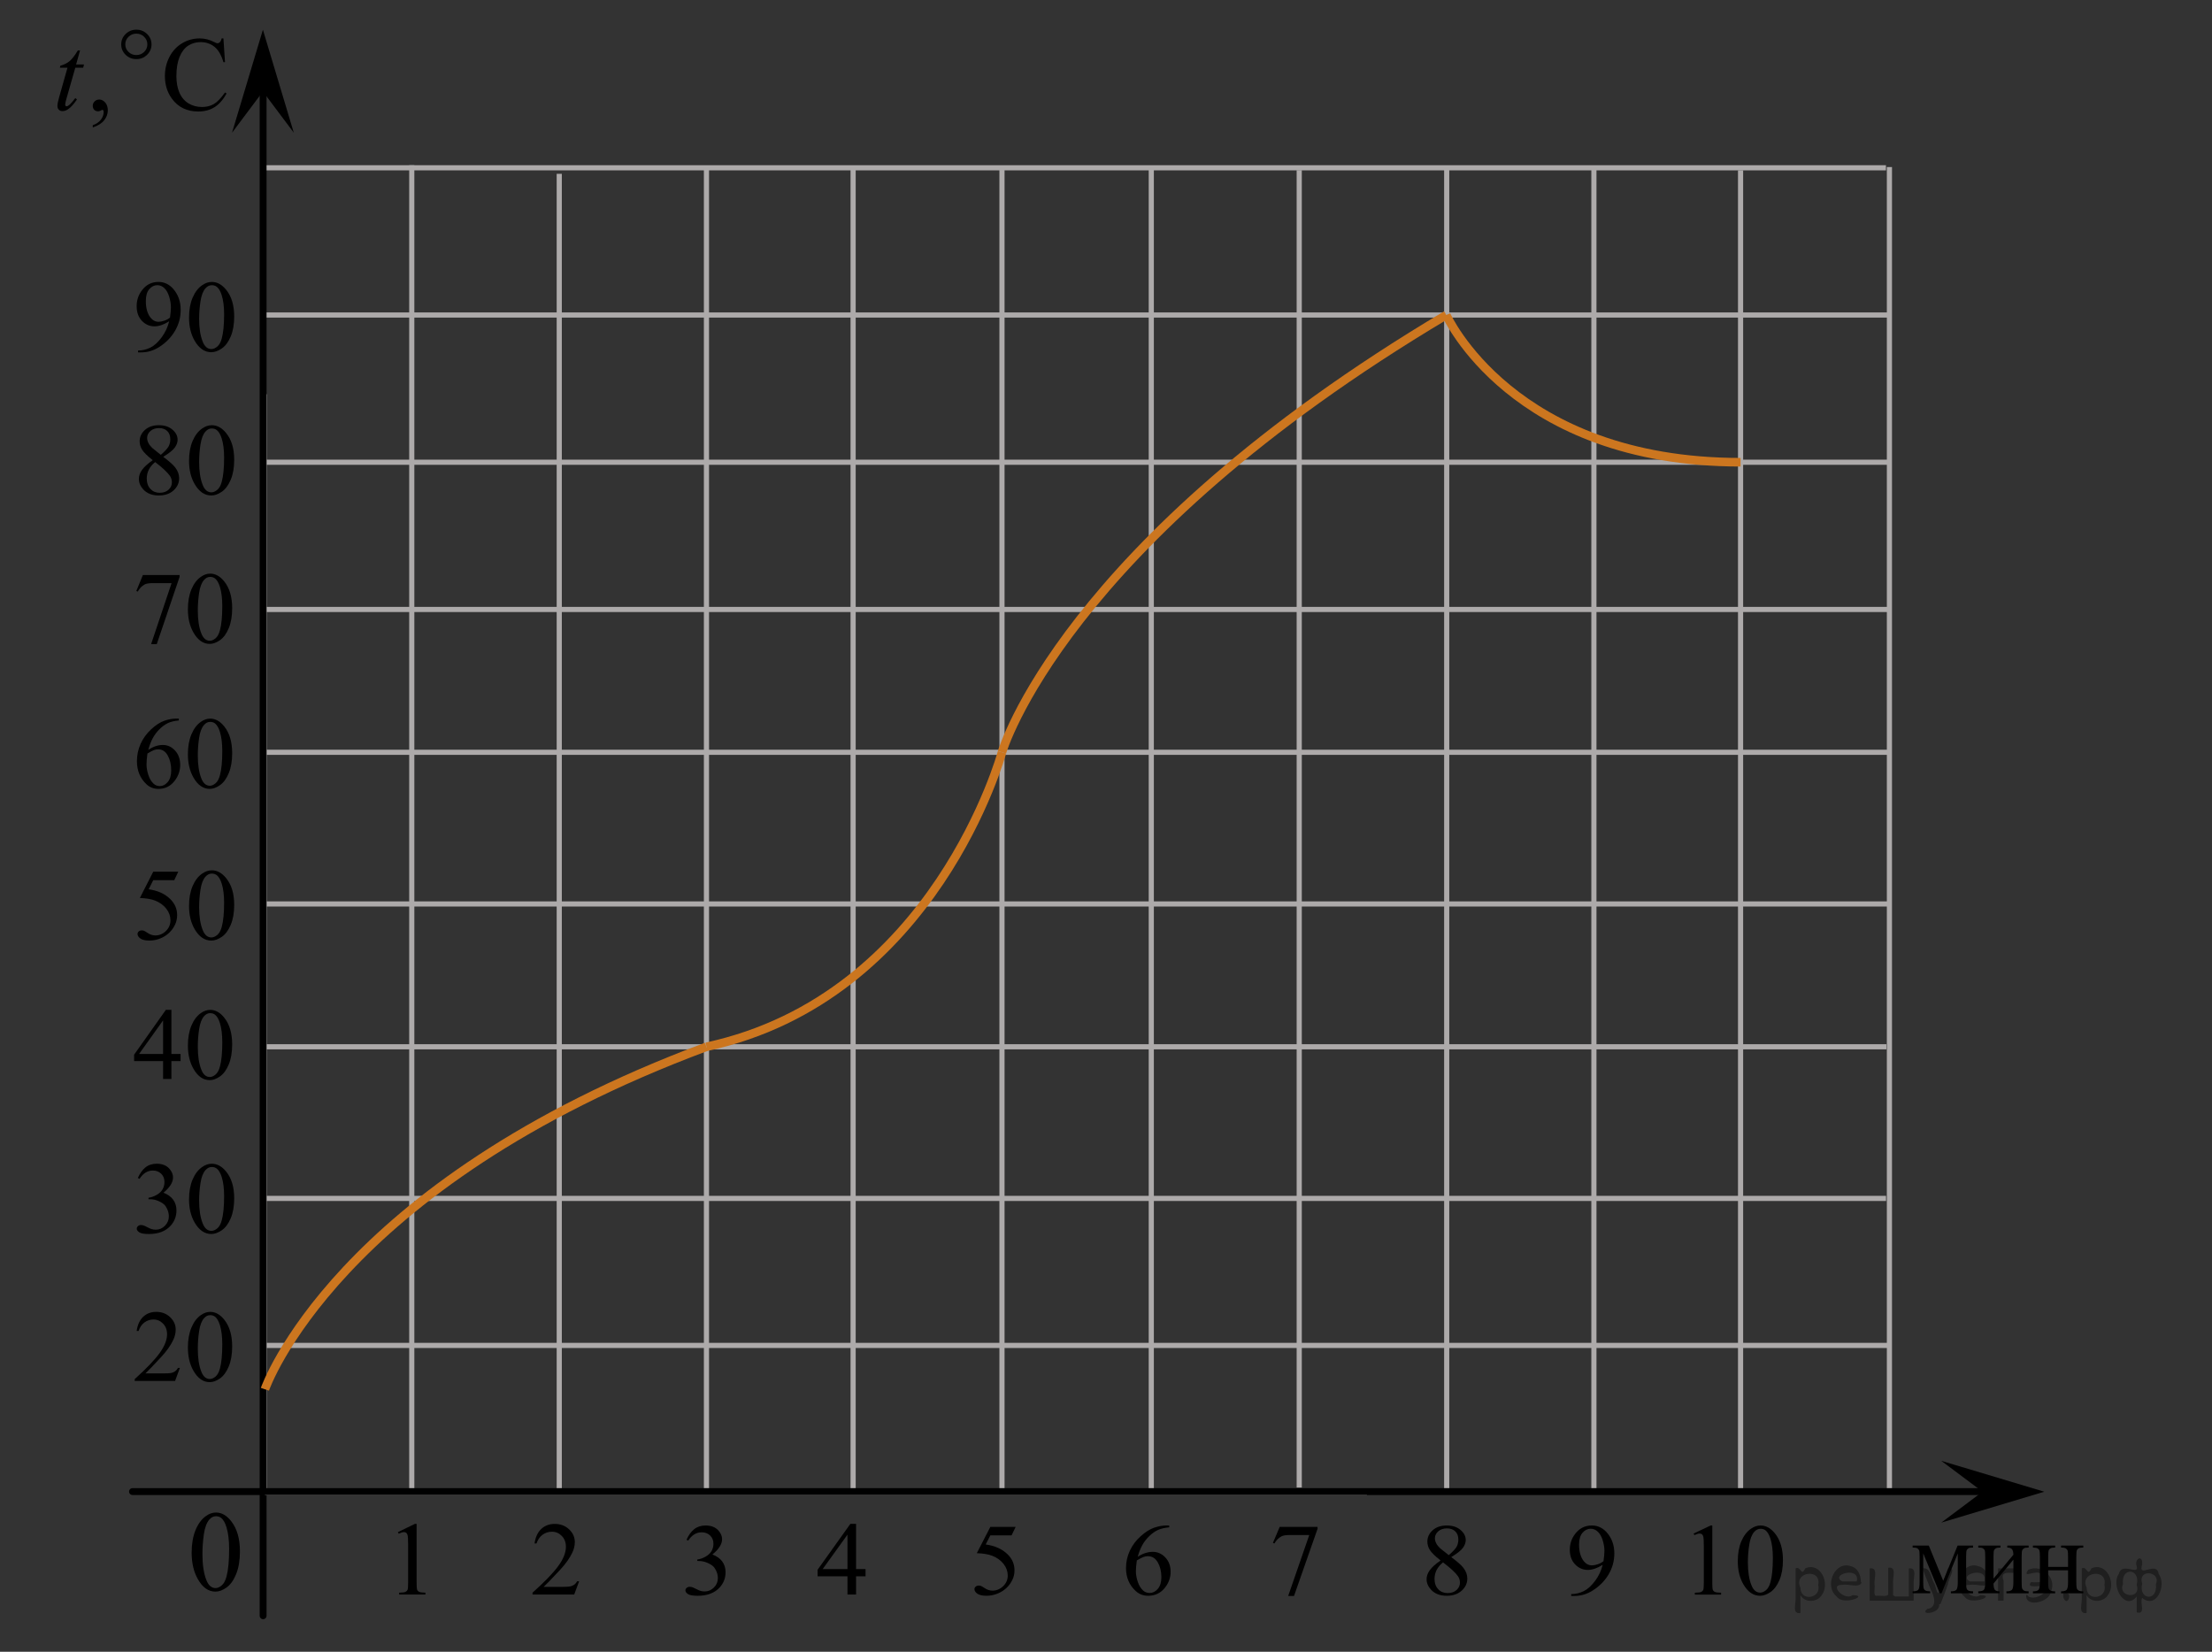<?xml version="1.0" encoding="utf-8"?>
<!-- Generator: Adobe Illustrator 16.0.0, SVG Export Plug-In . SVG Version: 6.00 Build 0)  -->
<!DOCTYPE svg PUBLIC "-//W3C//DTD SVG 1.1//EN" "http://www.w3.org/Graphics/SVG/1.1/DTD/svg11.dtd">
<svg version="1.1" id="Layer_1" xmlns="http://www.w3.org/2000/svg" xmlns:xlink="http://www.w3.org/1999/xlink" x="0px" y="0px"
	 width="322.305px" height="240.667px" viewBox="5.567 22.782 322.305 240.667"
	 enable-background="new 5.567 22.782 322.305 240.667" xml:space="preserve">
<rect x="5.567" y="22.782" width="322.305" height="240.667" fill="#333333" stroke="none"/>
<line fill="none" stroke="#ADAAAA" stroke-width="0.75" stroke-miterlimit="10" x1="43.904" y1="47.229" x2="280.366" y2="47.229"/>
<g>
	<g>
		<path d="M25.652,194.417c0.29-0.665,0.657-1.178,1.1-1.538c0.442-0.361,0.994-0.542,1.654-0.542c0.815,0,1.441,0.257,1.876,0.771
			c0.33,0.383,0.495,0.793,0.495,1.229c0,0.718-0.465,1.459-1.396,2.226c0.626,0.237,1.099,0.577,1.419,1.018
			c0.319,0.441,0.479,0.96,0.479,1.557c0,0.854-0.28,1.593-0.84,2.219c-0.73,0.814-1.789,1.222-3.175,1.222
			c-0.685,0-1.151-0.083-1.399-0.247c-0.247-0.165-0.371-0.343-0.371-0.531c0-0.141,0.059-0.265,0.177-0.371
			c0.117-0.106,0.259-0.16,0.424-0.16c0.125,0,0.252,0.02,0.383,0.059c0.085,0.024,0.277,0.112,0.577,0.266
			c0.301,0.152,0.508,0.243,0.623,0.272c0.185,0.054,0.383,0.08,0.593,0.08c0.511,0,0.954-0.191,1.332-0.575
			c0.378-0.383,0.566-0.836,0.566-1.359c0-0.383-0.088-0.757-0.263-1.12c-0.13-0.271-0.272-0.478-0.428-0.618
			c-0.215-0.194-0.51-0.37-0.886-0.527c-0.375-0.157-0.758-0.236-1.147-0.236h-0.24v-0.219c0.396-0.048,0.792-0.187,1.189-0.414
			s0.687-0.502,0.866-0.822c0.181-0.319,0.271-0.671,0.271-1.055c0-0.499-0.161-0.902-0.484-1.211
			c-0.322-0.308-0.724-0.461-1.204-0.461c-0.775,0-1.423,0.402-1.943,1.207L25.652,194.417z"/>
		<path d="M33.111,197.529c0-1.125,0.176-2.093,0.525-2.905c0.351-0.813,0.815-1.417,1.396-1.814
			c0.45-0.315,0.916-0.473,1.396-0.473c0.78,0,1.48,0.385,2.101,1.156c0.775,0.955,1.163,2.25,1.163,3.884
			c0,1.145-0.17,2.116-0.51,2.916c-0.341,0.8-0.774,1.381-1.303,1.742c-0.527,0.361-1.036,0.542-1.526,0.542
			c-0.971,0-1.778-0.556-2.424-1.666C33.385,199.975,33.111,198.848,33.111,197.529z M34.582,197.711
			c0,1.358,0.173,2.466,0.519,3.324c0.285,0.723,0.71,1.084,1.275,1.084c0.27,0,0.55-0.118,0.84-0.354
			c0.29-0.234,0.511-0.629,0.661-1.182c0.229-0.834,0.345-2.01,0.345-3.527c0-1.125-0.12-2.063-0.36-2.814
			c-0.18-0.558-0.412-0.953-0.697-1.186c-0.205-0.16-0.453-0.24-0.743-0.24c-0.34,0-0.643,0.148-0.908,0.444
			c-0.36,0.402-0.605,1.035-0.735,1.897C34.647,196.021,34.582,196.872,34.582,197.711z"/>
	</g>
</g>
<path fill="none" stroke="#ADAAAA" stroke-width="0.75" stroke-miterlimit="10" d="M263.999,47.358"/>
<path fill="none" stroke="#ADAAAA" stroke-width="0.75" stroke-miterlimit="10" d="M324.183,239.259"/>
<line fill="none" stroke="#ADAAAA" stroke-width="0.75" stroke-miterlimit="10" x1="280.87" y1="240.068" x2="280.87" y2="47.122"/>
<line fill="none" stroke="#ADAAAA" stroke-width="0.75" stroke-miterlimit="10" x1="216.362" y1="239.897" x2="216.362" y2="47.275"/>
<line fill="none" stroke="#ADAAAA" stroke-width="0.75" stroke-miterlimit="10" x1="237.811" y1="239.898" x2="237.811" y2="47.26"/>
<line fill="none" stroke="#ADAAAA" stroke-width="0.75" stroke-miterlimit="10" x1="259.181" y1="239.942" x2="259.181" y2="47.594"/>
<path fill="none" stroke="#ADAAAA" stroke-width="0.75" stroke-miterlimit="10" d="M302.627,47.275"/>
<path fill="none" stroke="#ADAAAA" stroke-width="0.75" stroke-miterlimit="10" d="M302.627,240.051"/>
<path fill="none" stroke="#ADAAAA" stroke-width="0.75" stroke-miterlimit="10" d="M281.032,47.551"/>
<path fill="none" stroke="#ADAAAA" stroke-width="0.75" stroke-miterlimit="10" d="M281.033,47.358"/>
<line fill="none" stroke="#ADAAAA" stroke-width="0.75" stroke-miterlimit="10" x1="44.149" y1="197.391" x2="280.38" y2="197.391"/>
<line fill="none" stroke="#ADAAAA" stroke-width="0.75" stroke-miterlimit="10" x1="43.907" y1="175.298" x2="280.436" y2="175.298"/>
<line fill="none" stroke="#ADAAAA" stroke-width="0.75" stroke-miterlimit="10" x1="44.063" y1="240.189" x2="44.063" y2="80.219"/>
<line fill="none" stroke="#ADAAAA" stroke-width="0.75" stroke-miterlimit="10" x1="194.874" y1="239.52" x2="194.874" y2="47.574"/>
<line fill="none" stroke="#ADAAAA" stroke-width="0.75" stroke-miterlimit="10" x1="44.378" y1="132.391" x2="280.905" y2="132.391"/>
<line fill="none" stroke="#ADAAAA" stroke-width="0.75" stroke-miterlimit="10" x1="151.562" y1="240.331" x2="151.562" y2="47.539"/>
<line fill="none" stroke="#ADAAAA" stroke-width="0.75" stroke-miterlimit="10" x1="44.149" y1="218.811" x2="280.925" y2="218.811"/>
<line fill="none" stroke="#ADAAAA" stroke-width="0.75" stroke-miterlimit="10" x1="43.723" y1="68.679" x2="280.925" y2="68.679"/>
<line fill="none" stroke="#ADAAAA" stroke-width="0.75" stroke-miterlimit="10" x1="44.237" y1="90.13" x2="280.662" y2="90.13"/>
<line fill="none" stroke="#ADAAAA" stroke-width="0.75" stroke-miterlimit="10" x1="44.237" y1="111.582" x2="280.764" y2="111.582"/>
<line fill="none" stroke="#ADAAAA" stroke-width="0.75" stroke-miterlimit="10" x1="173.318" y1="154.489" x2="280.775" y2="154.489"/>
<line fill="none" stroke="#ADAAAA" stroke-width="0.75" stroke-miterlimit="10" x1="44.338" y1="154.489" x2="173.318" y2="154.489"/>
<line fill="none" stroke="#ADAAAA" stroke-width="0.75" stroke-miterlimit="10" x1="87.054" y1="240.161" x2="87.054" y2="48.107"/>
<line fill="none" stroke="#ADAAAA" stroke-width="0.75" stroke-miterlimit="10" x1="108.502" y1="240.161" x2="108.502" y2="47.475"/>
<line fill="none" stroke="#ADAAAA" stroke-width="0.75" stroke-miterlimit="10" x1="129.872" y1="240.205" x2="129.872" y2="47.412"/>
<line fill="none" stroke="#ADAAAA" stroke-width="0.75" stroke-miterlimit="10" x1="65.565" y1="240.331" x2="65.565" y2="46.855"/>
<line fill="none" stroke="#000000" stroke-linecap="round" stroke-linejoin="round" stroke-miterlimit="10" x1="43.904" y1="258.199" x2="43.904" y2="34.616"/>
<path fill="none" stroke="#000000" stroke-linecap="round" stroke-linejoin="round" stroke-miterlimit="10" d="M150.069,69.575"/>
<path fill="#FFFFFF" d="M154.142,141.522"/>
<line fill="none" stroke="#ADAAAA" stroke-width="0.75" stroke-miterlimit="10" x1="173.318" y1="240.313" x2="173.318" y2="47.275"/>
<path fill="none" stroke="#CC761F" stroke-width="1.25" stroke-linecap="round" stroke-linejoin="round" stroke-miterlimit="10" d="
	M108.632,90.13"/>
<path fill="none" stroke="#CC761F" stroke-width="1.25" stroke-linecap="round" stroke-linejoin="round" stroke-miterlimit="10" d="
	M216.779,203.069"/>
<path fill="none" stroke="#CC761F" stroke-width="1.25" stroke-linecap="round" stroke-linejoin="round" stroke-miterlimit="10" d="
	M216.15,203.972"/>
<path fill="none" stroke="#CC761F" stroke-width="1.25" stroke-linecap="round" stroke-linejoin="round" stroke-miterlimit="10" d="
	M108.502,197.317"/>
<path fill="none" stroke="#CC761F" stroke-width="1.25" stroke-linecap="round" stroke-linejoin="round" stroke-miterlimit="10" d="
	M63.356,221.367"/>
<path fill="none" stroke="#CC761F" stroke-width="1.25" stroke-linecap="round" stroke-linejoin="round" stroke-miterlimit="10" d="
	M203.085,175.941"/>
<path fill="none" stroke="#CC761F" stroke-width="1.25" stroke-linecap="round" stroke-linejoin="round" stroke-miterlimit="10" d="
	M172.768,66.762"/>
<path fill="none" stroke="#CC761F" stroke-width="1.25" stroke-linecap="round" stroke-linejoin="round" stroke-miterlimit="10" d="
	M218.868,217.806"/>
<line fill="none" stroke="#ADAAAA" stroke-width="0.75" stroke-miterlimit="10" x1="44.164" y1="240.238" x2="204.739" y2="240.238"/>
<path fill="none" stroke="#007EA5" stroke-width="1.25" stroke-miterlimit="10" d="M42.872,241.2"/>
<polygon points="43.875,36.115 39.375,42.12 43.875,27.112 48.375,42.12 "/>
<line fill="none" stroke="#000000" stroke-linecap="round" stroke-linejoin="round" stroke-miterlimit="10" x1="24.872" y1="240.105" x2="298.872" y2="240.105"/>
<polygon points="294.436,240.126 288.428,235.626 303.439,240.126 288.428,244.626 "/>
<g>
	<g>
		<path d="M33.491,249.003c0-1.267,0.188-2.356,0.562-3.271s0.872-1.595,1.492-2.042c0.481-0.355,0.979-0.532,1.492-0.532
			c0.834,0,1.583,0.434,2.246,1.301c0.829,1.075,1.244,2.533,1.244,4.372c0,1.288-0.183,2.382-0.546,3.282
			c-0.364,0.9-0.828,1.554-1.392,1.961c-0.564,0.406-1.108,0.609-1.633,0.609c-1.038,0-1.901-0.625-2.591-1.874
			C33.783,251.756,33.491,250.487,33.491,249.003z M35.063,249.207c0,1.528,0.185,2.775,0.554,3.741
			c0.305,0.813,0.76,1.22,1.364,1.22c0.288,0,0.588-0.132,0.898-0.396c0.31-0.265,0.545-0.709,0.706-1.331
			c0.245-0.938,0.368-2.262,0.368-3.97c0-1.267-0.128-2.322-0.385-3.168c-0.192-0.628-0.441-1.072-0.746-1.334
			c-0.219-0.181-0.484-0.271-0.794-0.271c-0.364,0-0.688,0.166-0.971,0.499c-0.385,0.453-0.647,1.165-0.786,2.137
			C35.133,247.305,35.063,248.263,35.063,249.207z"/>
	</g>
</g>
<g>
	<g>
		<path d="M31.777,222.089l-0.698,1.898h-5.884v-0.27c1.73-1.561,2.949-2.836,3.655-3.825s1.059-1.894,1.059-2.713
			c0-0.625-0.193-1.14-0.581-1.542c-0.387-0.402-0.851-0.604-1.39-0.604c-0.49,0-0.93,0.142-1.32,0.426
			c-0.39,0.283-0.678,0.699-0.863,1.247h-0.272c0.122-0.896,0.438-1.585,0.945-2.065c0.507-0.48,1.141-0.72,1.9-0.72
			c0.81,0,1.484,0.257,2.026,0.771c0.541,0.514,0.813,1.12,0.813,1.818c0,0.499-0.118,0.999-0.354,1.498
			c-0.362,0.785-0.951,1.617-1.765,2.495c-1.221,1.318-1.983,2.113-2.287,2.385h2.604c0.529,0,0.9-0.019,1.114-0.058
			c0.213-0.039,0.405-0.117,0.577-0.236s0.321-0.287,0.448-0.506H31.777z"/>
		<path d="M32.946,219.114c0-1.125,0.172-2.093,0.515-2.905c0.344-0.813,0.8-1.417,1.368-1.814c0.441-0.315,0.897-0.473,1.368-0.473
			c0.765,0,1.451,0.385,2.059,1.156c0.76,0.955,1.14,2.25,1.14,3.884c0,1.145-0.166,2.116-0.5,2.916
			c-0.333,0.8-0.759,1.381-1.275,1.742c-0.518,0.361-1.017,0.542-1.497,0.542c-0.951,0-1.742-0.556-2.375-1.666
			C33.214,221.56,32.946,220.433,32.946,219.114z M34.388,219.296c0,1.358,0.169,2.466,0.508,3.324
			c0.279,0.723,0.696,1.084,1.25,1.084c0.265,0,0.539-0.118,0.823-0.354c0.284-0.234,0.5-0.629,0.647-1.182
			c0.226-0.834,0.338-2.01,0.338-3.527c0-1.125-0.117-2.063-0.353-2.814c-0.177-0.558-0.404-0.953-0.684-1.186
			c-0.201-0.16-0.444-0.24-0.729-0.24c-0.333,0-0.63,0.148-0.89,0.444c-0.354,0.402-0.594,1.035-0.721,1.897
			C34.451,217.606,34.388,218.457,34.388,219.296z"/>
	</g>
</g>
<path fill="none" stroke="#CC761F" stroke-width="1.25" stroke-miterlimit="10" d="M129.872,175.298"/>
<path fill="none" stroke="#CC761F" stroke-width="1.25" stroke-miterlimit="10" d="M44.164,225.199c0,0,10.208-29.749,64.338-49.901
	"/>
<path fill="none" stroke="#CC761F" stroke-width="1.25" stroke-miterlimit="10" d="M15.122,44.532"/>
<path fill="none" stroke="#CC761F" stroke-width="1.25" stroke-miterlimit="10" d="M129.872,175.298"/>
<path fill="none" stroke="#CC761F" stroke-width="1.25" stroke-miterlimit="10" d="M156.43,138.16"/>
<path fill="none" stroke="#CC761F" stroke-width="1.25" stroke-miterlimit="10" d="M135.001,180.551"/>
<path fill="none" stroke="#CC761F" stroke-width="1.25" stroke-miterlimit="10" d="M139.122,163.699"/>
<path fill="none" stroke="#CC761F" stroke-width="1.25" stroke-miterlimit="10" d="M216.304,68.679c0,0,9.568,21.451,42.877,21.451"
	/>
<path fill="none" stroke="#CC761F" stroke-width="1.25" stroke-miterlimit="10" d="M237.811,90.13"/>
<path fill="none" stroke="#CC761F" stroke-width="1.25" stroke-miterlimit="10" d="M194.798,90.13"/>
<path fill="none" stroke="#CC761F" stroke-width="1.25" stroke-miterlimit="10" d="M151.562,132.391c0,0,8.811-30.442,64.742-63.712
	"/>
<path fill="none" stroke="#CC761F" stroke-width="1.25" stroke-miterlimit="10" d="M108.502,175.298
	c33.37-7.182,43.06-42.906,43.06-42.906"/>
<path fill="none" stroke="#ADAAAA" stroke-width="0.75" stroke-miterlimit="10" d="M280.104,68.679"/>
<path fill="none" stroke="#ADAAAA" stroke-width="0.75" stroke-miterlimit="10" d="M43.818,68.679"/>
<g>
	<g>
		<path d="M31.88,176.348v1.033h-1.338v2.604h-1.213v-2.604h-4.221v-0.931l4.625-6.531h0.809v6.429H31.88z M29.329,176.348v-4.895
			l-3.5,4.895H29.329z"/>
		<path d="M32.946,175.112c0-1.125,0.172-2.093,0.515-2.905c0.343-0.813,0.799-1.417,1.368-1.814
			c0.441-0.315,0.897-0.473,1.368-0.473c0.765,0,1.451,0.385,2.059,1.156c0.76,0.955,1.14,2.25,1.14,3.884
			c0,1.145-0.167,2.116-0.5,2.916s-0.758,1.381-1.276,1.742c-0.517,0.361-1.016,0.542-1.496,0.542c-0.951,0-1.743-0.556-2.375-1.666
			C33.214,177.558,32.946,176.431,32.946,175.112z M34.388,175.294c0,1.358,0.169,2.466,0.508,3.324
			c0.279,0.723,0.696,1.084,1.25,1.084c0.265,0,0.539-0.118,0.824-0.354c0.284-0.234,0.5-0.629,0.647-1.182
			c0.226-0.834,0.338-2.01,0.338-3.527c0-1.125-0.118-2.063-0.353-2.814c-0.177-0.558-0.405-0.953-0.684-1.186
			c-0.201-0.16-0.444-0.24-0.728-0.24c-0.333,0-0.63,0.148-0.89,0.444c-0.353,0.402-0.593,1.035-0.721,1.897
			C34.452,173.604,34.388,174.455,34.388,175.294z"/>
	</g>
</g>
<g>
	<g>
		<path d="M31.543,149.789l-0.585,1.236h-3.062l-0.668,1.324c1.326,0.188,2.376,0.666,3.152,1.433
			c0.665,0.659,0.998,1.436,0.998,2.327c0,0.519-0.109,0.999-0.327,1.44c-0.217,0.441-0.491,0.816-0.821,1.127
			c-0.331,0.311-0.698,0.56-1.103,0.749c-0.576,0.267-1.166,0.4-1.771,0.4c-0.61,0-1.054-0.101-1.332-0.302
			s-0.417-0.423-0.417-0.666c0-0.136,0.058-0.256,0.173-0.359c0.115-0.104,0.26-0.157,0.435-0.157c0.13,0,0.244,0.02,0.341,0.059
			s0.264,0.139,0.499,0.298c0.375,0.253,0.755,0.379,1.141,0.379c0.585,0,1.099-0.215,1.542-0.644
			c0.443-0.43,0.664-0.952,0.664-1.567c0-0.597-0.198-1.153-0.593-1.67c-0.395-0.516-0.94-0.915-1.636-1.196
			c-0.545-0.218-1.288-0.344-2.229-0.378l1.951-3.833H31.543z"/>
		<path d="M33.111,154.778c0-1.125,0.175-2.093,0.525-2.905s0.815-1.417,1.396-1.814c0.45-0.315,0.916-0.473,1.396-0.473
			c0.78,0,1.48,0.385,2.101,1.156c0.775,0.955,1.163,2.25,1.163,3.884c0,1.145-0.17,2.116-0.51,2.916
			c-0.34,0.8-0.774,1.381-1.302,1.742s-1.037,0.542-1.527,0.542c-0.971,0-1.778-0.556-2.424-1.666
			C33.384,157.224,33.111,156.097,33.111,154.778z M34.582,154.96c0,1.358,0.173,2.466,0.518,3.324
			c0.285,0.723,0.71,1.084,1.275,1.084c0.27,0,0.55-0.118,0.84-0.354c0.29-0.234,0.51-0.629,0.661-1.182
			c0.23-0.834,0.345-2.01,0.345-3.527c0-1.125-0.12-2.063-0.36-2.814c-0.18-0.558-0.413-0.953-0.698-1.186
			c-0.205-0.16-0.453-0.24-0.743-0.24c-0.34,0-0.643,0.148-0.908,0.444c-0.36,0.402-0.605,1.035-0.735,1.897
			C34.647,153.27,34.582,154.121,34.582,154.96z"/>
	</g>
</g>
<g>
	<g>
		<path d="M63.546,246.011l2.477-1.198h0.247v8.521c0,0.565,0.024,0.918,0.071,1.057c0.048,0.139,0.146,0.245,0.297,0.32
			c0.15,0.074,0.455,0.116,0.915,0.126v0.275h-3.826v-0.275c0.479-0.01,0.79-0.051,0.93-0.123c0.141-0.071,0.238-0.168,0.293-0.29
			c0.055-0.121,0.083-0.484,0.083-1.09v-5.447c0-0.734-0.025-1.205-0.075-1.414c-0.035-0.158-0.099-0.275-0.191-0.35
			s-0.204-0.111-0.334-0.111c-0.186,0-0.443,0.077-0.773,0.23L63.546,246.011z"/>
	</g>
</g>
<g>
	<g>
		<path d="M89.951,253.17l-0.721,1.942h-6.069v-0.275c1.785-1.598,3.042-2.902,3.771-3.914s1.093-1.938,1.093-2.775
			c0-0.641-0.2-1.166-0.6-1.578c-0.399-0.411-0.877-0.617-1.434-0.617c-0.506,0-0.96,0.146-1.362,0.436s-0.699,0.716-0.892,1.275
			h-0.28c0.126-0.917,0.451-1.622,0.975-2.113c0.523-0.49,1.178-0.736,1.962-0.736c0.834,0,1.531,0.263,2.09,0.789
			c0.559,0.525,0.839,1.146,0.839,1.86c0,0.511-0.122,1.021-0.364,1.532c-0.375,0.804-0.981,1.655-1.821,2.553
			c-1.26,1.35-2.046,2.163-2.359,2.44h2.686c0.546,0,0.93-0.02,1.149-0.06c0.22-0.039,0.419-0.12,0.596-0.241
			c0.177-0.122,0.331-0.294,0.463-0.518H89.951z"/>
	</g>
</g>
<g>
	<g>
		<path d="M105.599,247.127c0.293-0.665,0.664-1.178,1.111-1.538c0.448-0.361,1.006-0.542,1.673-0.542
			c0.825,0,1.457,0.257,1.897,0.771c0.334,0.383,0.5,0.793,0.5,1.229c0,0.718-0.47,1.459-1.411,2.226
			c0.633,0.237,1.11,0.577,1.435,1.018c0.323,0.441,0.485,0.96,0.485,1.557c0,0.854-0.283,1.593-0.85,2.219
			c-0.738,0.814-1.809,1.222-3.21,1.222c-0.692,0-1.164-0.083-1.415-0.247c-0.25-0.165-0.375-0.343-0.375-0.531
			c0-0.141,0.06-0.265,0.178-0.371c0.119-0.106,0.262-0.16,0.429-0.16c0.127,0,0.256,0.02,0.388,0.059
			c0.086,0.024,0.28,0.112,0.584,0.266c0.304,0.152,0.514,0.243,0.63,0.272c0.187,0.054,0.387,0.08,0.599,0.08
			c0.517,0,0.965-0.191,1.348-0.575c0.382-0.383,0.572-0.836,0.572-1.359c0-0.383-0.089-0.757-0.266-1.12
			c-0.132-0.271-0.275-0.478-0.433-0.618c-0.217-0.194-0.516-0.37-0.895-0.527c-0.38-0.157-0.767-0.236-1.161-0.236h-0.243v-0.219
			c0.399-0.048,0.801-0.187,1.203-0.414c0.401-0.228,0.694-0.502,0.876-0.822c0.182-0.319,0.273-0.671,0.273-1.055
			c0-0.499-0.163-0.902-0.489-1.211c-0.326-0.308-0.732-0.461-1.218-0.461c-0.784,0-1.439,0.402-1.966,1.207L105.599,247.127z"/>
	</g>
</g>
<g>
	<g>
		<path d="M131.683,251.391v1.057h-1.381v2.664h-1.252v-2.664h-4.354v-0.952l4.772-6.683h0.834v6.578H131.683z M129.05,251.391
			v-5.008l-3.611,5.008H129.05z"/>
	</g>
</g>
<g>
	<g>
		<path d="M153.555,245.25l-0.592,1.236h-3.096l-0.675,1.324c1.34,0.188,2.402,0.666,3.187,1.433
			c0.672,0.659,1.009,1.436,1.009,2.327c0,0.519-0.11,0.999-0.33,1.44s-0.497,0.816-0.831,1.127s-0.705,0.56-1.115,0.749
			c-0.581,0.267-1.179,0.4-1.79,0.4c-0.617,0-1.066-0.101-1.347-0.302c-0.281-0.201-0.422-0.423-0.422-0.666
			c0-0.136,0.059-0.256,0.175-0.359c0.116-0.104,0.263-0.157,0.44-0.157c0.131,0,0.246,0.02,0.345,0.059s0.267,0.139,0.505,0.298
			c0.379,0.253,0.764,0.379,1.153,0.379c0.592,0,1.111-0.215,1.559-0.644c0.448-0.43,0.672-0.952,0.672-1.567
			c0-0.597-0.2-1.153-0.6-1.67c-0.399-0.516-0.951-0.915-1.654-1.196c-0.551-0.218-1.302-0.344-2.253-0.378l1.973-3.833H153.555z"/>
	</g>
</g>
<g>
	<g>
		<path d="M175.931,245.047v0.269c-0.667,0.063-1.213,0.19-1.635,0.382c-0.423,0.191-0.84,0.483-1.252,0.877
			c-0.412,0.393-0.754,0.83-1.024,1.313s-0.497,1.056-0.679,1.72c0.729-0.479,1.459-0.72,2.192-0.72
			c0.703,0,1.313,0.271,1.829,0.814c0.516,0.543,0.773,1.241,0.773,2.095c0,0.824-0.261,1.576-0.781,2.255
			c-0.628,0.824-1.457,1.236-2.489,1.236c-0.703,0-1.3-0.224-1.79-0.669c-0.961-0.868-1.441-1.993-1.441-3.375
			c0-0.883,0.185-1.722,0.554-2.517s0.896-1.501,1.582-2.116c0.686-0.616,1.342-1.03,1.969-1.244
			c0.627-0.213,1.211-0.319,1.753-0.319H175.931z M171.212,250.137c-0.092,0.654-0.137,1.183-0.137,1.585
			c0,0.466,0.09,0.972,0.27,1.517c0.179,0.546,0.446,0.979,0.8,1.299c0.258,0.228,0.572,0.342,0.941,0.342
			c0.439,0,0.833-0.199,1.18-0.597s0.52-0.965,0.52-1.702c0-0.829-0.172-1.546-0.516-2.152c-0.345-0.606-0.832-0.909-1.465-0.909
			c-0.192,0-0.398,0.039-0.618,0.116C171.967,249.714,171.642,249.881,171.212,250.137z"/>
	</g>
</g>
<g>
	<g>
		<path d="M192.028,245.25h5.517v0.276l-3.43,9.79h-0.85l3.072-8.881h-2.83c-0.571,0-0.979,0.065-1.221,0.196
			c-0.425,0.224-0.767,0.567-1.024,1.033l-0.221-0.08L192.028,245.25z"/>
	</g>
</g>
<g>
	<g>
		<path d="M215.471,250.144c-0.814-0.64-1.339-1.153-1.574-1.542c-0.235-0.388-0.353-0.79-0.353-1.207
			c0-0.64,0.258-1.191,0.773-1.654c0.517-0.463,1.201-0.694,2.057-0.694c0.829,0,1.497,0.216,2.003,0.647
			c0.506,0.431,0.759,0.923,0.759,1.476c0,0.369-0.137,0.745-0.41,1.128c-0.272,0.383-0.842,0.834-1.707,1.353
			c0.891,0.659,1.479,1.178,1.769,1.557c0.384,0.494,0.576,1.016,0.576,1.563c0,0.693-0.275,1.286-0.827,1.778
			c-0.551,0.492-1.274,0.738-2.17,0.738c-0.977,0-1.737-0.294-2.283-0.88c-0.436-0.471-0.653-0.984-0.653-1.542
			c0-0.437,0.153-0.869,0.459-1.299C214.195,251.137,214.723,250.664,215.471,250.144z M215.827,250.421
			c-0.419,0.34-0.73,0.71-0.933,1.109c-0.202,0.4-0.304,0.833-0.304,1.298c0,0.626,0.179,1.127,0.535,1.502
			c0.356,0.376,0.811,0.564,1.361,0.564c0.547,0,0.984-0.148,1.313-0.444c0.328-0.296,0.493-0.654,0.493-1.076
			c0-0.349-0.097-0.662-0.289-0.938C217.646,251.922,216.92,251.25,215.827,250.421z M216.662,249.366
			c0.607-0.523,0.991-0.937,1.153-1.239c0.162-0.304,0.243-0.646,0.243-1.029c0-0.509-0.149-0.908-0.448-1.196
			c-0.298-0.289-0.705-0.433-1.222-0.433c-0.516,0-0.936,0.143-1.259,0.429c-0.324,0.286-0.486,0.621-0.486,1.004
			c0,0.252,0.067,0.504,0.201,0.756c0.135,0.253,0.325,0.492,0.573,0.721L216.662,249.366z"/>
	</g>
</g>
<g>
	<g>
		<path d="M234.504,255.316v-0.27c0.657-0.01,1.27-0.156,1.836-0.44c0.566-0.283,1.114-0.779,1.643-1.487
			c0.528-0.707,0.896-1.485,1.104-2.334c-0.794,0.489-1.513,0.734-2.155,0.734c-0.723,0-1.343-0.268-1.858-0.804
			c-0.517-0.536-0.774-1.247-0.774-2.135c0-0.863,0.258-1.632,0.774-2.306c0.622-0.819,1.434-1.229,2.436-1.229
			c0.845,0,1.567,0.334,2.17,1.003c0.738,0.829,1.107,1.853,1.107,3.069c0,1.096-0.28,2.118-0.842,3.065
			c-0.562,0.948-1.343,1.735-2.345,2.36c-0.814,0.514-1.702,0.771-2.663,0.771H234.504z M239.208,250.247
			c0.091-0.631,0.137-1.135,0.137-1.513c0-0.471-0.084-0.979-0.25-1.524c-0.167-0.545-0.404-0.963-0.71-1.254
			s-0.653-0.437-1.043-0.437c-0.45,0-0.845,0.193-1.184,0.582c-0.339,0.388-0.509,0.965-0.509,1.73c0,1.023,0.226,1.823,0.676,2.4
			c0.328,0.417,0.733,0.625,1.214,0.625c0.232,0,0.508-0.053,0.827-0.16C238.685,250.591,238.965,250.44,239.208,250.247z"/>
	</g>
</g>
<g>
	<g>
		<path d="M252.337,246.218l2.477-1.171h0.247v8.327c0,0.553,0.024,0.897,0.071,1.033c0.048,0.136,0.146,0.239,0.297,0.313
			c0.15,0.072,0.455,0.114,0.915,0.123v0.27h-3.826v-0.27c0.479-0.009,0.79-0.049,0.93-0.119c0.141-0.07,0.238-0.165,0.293-0.284
			c0.055-0.118,0.083-0.474,0.083-1.065v-5.324c0-0.717-0.025-1.178-0.075-1.382c-0.035-0.154-0.099-0.269-0.191-0.342
			c-0.093-0.072-0.204-0.108-0.334-0.108c-0.186,0-0.443,0.075-0.773,0.226L252.337,246.218z"/>
		<path d="M258.775,250.239c0-1.125,0.175-2.093,0.524-2.905c0.351-0.813,0.815-1.417,1.396-1.814
			c0.45-0.315,0.915-0.473,1.396-0.473c0.78,0,1.48,0.385,2.101,1.156c0.775,0.955,1.163,2.25,1.163,3.884
			c0,1.145-0.17,2.116-0.51,2.916c-0.341,0.8-0.774,1.381-1.302,1.742c-0.528,0.361-1.037,0.542-1.527,0.542
			c-0.971,0-1.778-0.556-2.424-1.666C259.048,252.685,258.775,251.558,258.775,250.239z M260.246,250.421
			c0,1.358,0.172,2.466,0.518,3.324c0.285,0.723,0.71,1.084,1.275,1.084c0.271,0,0.551-0.118,0.841-0.354
			c0.29-0.234,0.51-0.629,0.66-1.182c0.229-0.834,0.345-2.01,0.345-3.527c0-1.125-0.12-2.063-0.359-2.814
			c-0.181-0.558-0.413-0.953-0.698-1.186c-0.205-0.16-0.453-0.24-0.743-0.24c-0.34,0-0.643,0.148-0.908,0.444
			c-0.359,0.402-0.604,1.035-0.735,1.897C260.311,248.731,260.246,249.582,260.246,250.421z"/>
	</g>
</g>
<g>
	<g>
		<path d="M288.713,253.111l2.09-5.137h2.259v0.289c-0.332,0-0.552,0.034-0.661,0.102c-0.11,0.068-0.196,0.153-0.26,0.255
			c-0.063,0.101-0.095,0.43-0.095,0.986v3.688c0,0.48,0.022,0.79,0.069,0.929c0.046,0.14,0.141,0.244,0.285,0.315
			c0.144,0.07,0.363,0.106,0.661,0.106v0.28h-3.237v-0.28c0.399,0,0.667-0.077,0.804-0.231c0.136-0.154,0.204-0.527,0.204-1.119
			v-4.181l-2.367,5.812h-0.256l-2.412-5.812v4.181c0,0.48,0.024,0.79,0.073,0.929c0.049,0.14,0.144,0.244,0.285,0.315
			c0.142,0.07,0.36,0.106,0.657,0.106v0.28h-2.558v-0.28c0.434,0,0.712-0.083,0.833-0.247c0.122-0.164,0.183-0.532,0.183-1.104
			v-3.688c0-0.541-0.026-0.861-0.08-0.96s-0.137-0.188-0.248-0.266c-0.112-0.078-0.342-0.117-0.688-0.117v-0.289h2.354
			L288.713,253.111z"/>
		<path d="M296.038,252.785l2.895-3.475c-0.01-0.39-0.081-0.66-0.212-0.813c-0.132-0.151-0.358-0.229-0.68-0.234v-0.289h3.113v0.289
			c-0.327,0-0.546,0.034-0.658,0.102c-0.112,0.068-0.199,0.153-0.263,0.255c-0.063,0.101-0.096,0.43-0.096,0.986v3.688
			c0,0.536,0.027,0.855,0.081,0.959c0.054,0.104,0.138,0.195,0.252,0.273s0.342,0.118,0.684,0.118v0.28h-3.238v-0.28
			c0.405,0,0.675-0.077,0.812-0.231s0.205-0.527,0.205-1.119v-3.271l-2.895,3.482c0.01,0.43,0.068,0.726,0.176,0.888
			c0.106,0.162,0.339,0.245,0.694,0.251v0.28h-3.092v-0.28c0.434,0,0.712-0.083,0.833-0.247c0.122-0.164,0.183-0.532,0.183-1.104
			v-3.688c0-0.541-0.026-0.861-0.08-0.96s-0.137-0.188-0.248-0.266c-0.112-0.078-0.342-0.117-0.688-0.117v-0.289h3.237v0.289
			c-0.326,0-0.545,0.034-0.657,0.102c-0.112,0.068-0.2,0.153-0.264,0.255c-0.063,0.101-0.095,0.43-0.095,0.986V252.785z"/>
		<path d="M304.002,251.078h2.895v-1.472c0-0.44-0.018-0.728-0.052-0.861s-0.118-0.248-0.252-0.342
			c-0.134-0.093-0.371-0.14-0.713-0.14v-0.289h3.238v0.289c-0.303,0-0.522,0.035-0.662,0.105c-0.139,0.071-0.232,0.174-0.281,0.308
			s-0.073,0.443-0.073,0.93v3.688c0,0.439,0.019,0.73,0.056,0.872c0.036,0.142,0.125,0.257,0.267,0.346
			c0.141,0.088,0.372,0.133,0.694,0.133v0.28h-3.238v-0.28c0.405,0,0.675-0.077,0.812-0.231s0.205-0.527,0.205-1.119v-1.723h-2.895
			v1.723c0,0.439,0.019,0.73,0.055,0.872c0.037,0.142,0.126,0.257,0.267,0.346c0.142,0.088,0.373,0.133,0.694,0.133v0.28h-3.237
			v-0.28c0.434,0,0.712-0.083,0.833-0.247c0.122-0.164,0.183-0.532,0.183-1.104v-3.688c0-0.44-0.018-0.731-0.055-0.873
			c-0.036-0.142-0.125-0.255-0.267-0.341s-0.372-0.129-0.694-0.129v-0.289h3.237v0.289c-0.302,0-0.522,0.035-0.661,0.105
			c-0.139,0.071-0.232,0.174-0.281,0.308s-0.073,0.443-0.073,0.93V251.078z"/>
	</g>
</g>
<g>
	<g>
		<path d="M31.623,127.483v0.269c-0.647,0.063-1.176,0.19-1.585,0.382s-0.814,0.483-1.214,0.877c-0.399,0.393-0.73,0.83-0.992,1.313
			c-0.263,0.482-0.482,1.056-0.658,1.72c0.706-0.479,1.414-0.72,2.125-0.72c0.682,0,1.272,0.271,1.772,0.814s0.75,1.241,0.75,2.095
			c0,0.824-0.253,1.576-0.758,2.255c-0.607,0.824-1.412,1.236-2.412,1.236c-0.682,0-1.26-0.224-1.735-0.669
			c-0.932-0.868-1.397-1.993-1.397-3.375c0-0.883,0.18-1.722,0.537-2.517c0.358-0.795,0.869-1.501,1.533-2.116
			c0.664-0.616,1.301-1.03,1.908-1.244c0.608-0.213,1.175-0.319,1.699-0.319H31.623z M27.049,132.574
			c-0.089,0.654-0.133,1.183-0.133,1.585c0,0.466,0.087,0.972,0.261,1.517c0.175,0.546,0.433,0.979,0.776,1.299
			c0.25,0.228,0.554,0.342,0.912,0.342c0.426,0,0.808-0.199,1.144-0.597c0.335-0.397,0.503-0.965,0.503-1.702
			c0-0.829-0.166-1.546-0.5-2.152c-0.333-0.606-0.806-0.909-1.419-0.909c-0.187,0-0.386,0.039-0.6,0.116
			C27.78,132.15,27.465,132.317,27.049,132.574z"/>
		<path d="M32.946,132.676c0-1.125,0.172-2.093,0.515-2.905s0.799-1.417,1.368-1.814c0.441-0.315,0.896-0.473,1.367-0.473
			c0.765,0,1.451,0.385,2.06,1.156c0.76,0.955,1.14,2.25,1.14,3.884c0,1.145-0.167,2.116-0.5,2.916
			c-0.334,0.8-0.759,1.381-1.276,1.742c-0.517,0.361-1.016,0.542-1.496,0.542c-0.951,0-1.743-0.556-2.375-1.666
			C33.214,135.122,32.946,133.995,32.946,132.676z M34.388,132.857c0,1.358,0.169,2.466,0.508,3.324
			c0.279,0.723,0.695,1.084,1.25,1.084c0.265,0,0.539-0.118,0.823-0.354c0.284-0.234,0.5-0.629,0.647-1.182
			c0.226-0.834,0.338-2.01,0.338-3.527c0-1.125-0.117-2.063-0.353-2.814c-0.177-0.558-0.405-0.953-0.685-1.186
			c-0.201-0.16-0.443-0.24-0.728-0.24c-0.334,0-0.63,0.148-0.89,0.444c-0.354,0.402-0.594,1.035-0.721,1.897
			C34.451,131.168,34.388,132.018,34.388,132.857z"/>
	</g>
</g>
<g>
	<g>
		<path d="M26.387,106.561h5.346v0.276l-3.323,9.79h-0.824l2.979-8.881H27.82c-0.554,0-0.948,0.065-1.184,0.196
			c-0.412,0.224-0.743,0.567-0.993,1.033l-0.213-0.08L26.387,106.561z"/>
		<path d="M32.946,111.551c0-1.125,0.172-2.093,0.515-2.905s0.799-1.417,1.368-1.814c0.441-0.315,0.896-0.473,1.367-0.473
			c0.765,0,1.451,0.385,2.06,1.156c0.76,0.955,1.14,2.25,1.14,3.884c0,1.145-0.167,2.116-0.5,2.916
			c-0.334,0.8-0.759,1.381-1.276,1.742c-0.517,0.361-1.016,0.542-1.496,0.542c-0.951,0-1.743-0.556-2.375-1.666
			C33.214,113.997,32.946,112.87,32.946,111.551z M34.388,111.732c0,1.358,0.169,2.466,0.508,3.324
			c0.279,0.723,0.695,1.084,1.25,1.084c0.265,0,0.539-0.118,0.823-0.354c0.284-0.234,0.5-0.629,0.647-1.182
			c0.226-0.834,0.338-2.01,0.338-3.527c0-1.125-0.117-2.063-0.353-2.814c-0.177-0.558-0.405-0.953-0.685-1.186
			c-0.201-0.16-0.443-0.24-0.728-0.24c-0.334,0-0.63,0.148-0.89,0.444c-0.354,0.402-0.594,1.035-0.721,1.897
			C34.451,110.043,34.388,110.893,34.388,111.732z"/>
	</g>
</g>
<g>
	<g>
		<path d="M27.821,89.831c-0.806-0.64-1.325-1.153-1.557-1.542c-0.233-0.388-0.349-0.79-0.349-1.207c0-0.64,0.255-1.191,0.766-1.654
			s1.188-0.694,2.033-0.694c0.82,0,1.481,0.216,1.981,0.647c0.5,0.431,0.75,0.923,0.75,1.476c0,0.369-0.135,0.745-0.405,1.128
			c-0.27,0.383-0.833,0.834-1.688,1.353c0.88,0.659,1.463,1.178,1.748,1.557c0.38,0.494,0.57,1.016,0.57,1.563
			c0,0.693-0.272,1.286-0.818,1.778s-1.261,0.738-2.146,0.738c-0.965,0-1.718-0.294-2.259-0.88c-0.43-0.471-0.645-0.984-0.645-1.542
			c0-0.437,0.151-0.869,0.454-1.299C26.559,90.824,27.081,90.35,27.821,89.831z M28.174,90.107c-0.416,0.34-0.723,0.71-0.923,1.109
			c-0.2,0.4-0.3,0.833-0.3,1.298c0,0.626,0.176,1.127,0.529,1.502c0.353,0.376,0.802,0.564,1.347,0.564
			c0.54,0,0.973-0.148,1.298-0.444s0.488-0.654,0.488-1.076c0-0.349-0.095-0.662-0.285-0.938
			C29.972,91.608,29.254,90.936,28.174,90.107z M28.999,89.052c0.601-0.523,0.98-0.937,1.141-1.239
			c0.16-0.304,0.24-0.646,0.24-1.029c0-0.509-0.147-0.908-0.443-1.196c-0.295-0.289-0.698-0.433-1.208-0.433
			s-0.925,0.143-1.246,0.429s-0.48,0.621-0.48,1.004c0,0.252,0.066,0.504,0.199,0.756c0.132,0.253,0.321,0.492,0.566,0.721
			L28.999,89.052z"/>
		<path d="M33.111,89.926c0-1.125,0.175-2.093,0.525-2.905s0.815-1.417,1.396-1.814c0.45-0.315,0.916-0.473,1.396-0.473
			c0.78,0,1.48,0.385,2.101,1.156c0.775,0.955,1.163,2.25,1.163,3.884c0,1.145-0.17,2.116-0.51,2.916
			c-0.34,0.8-0.774,1.381-1.302,1.742s-1.037,0.542-1.527,0.542c-0.971,0-1.778-0.556-2.424-1.666
			C33.384,92.372,33.111,91.245,33.111,89.926z M34.582,90.107c0,1.358,0.173,2.466,0.518,3.324c0.285,0.723,0.71,1.084,1.275,1.084
			c0.27,0,0.55-0.118,0.84-0.354c0.29-0.234,0.51-0.629,0.661-1.182c0.23-0.834,0.345-2.01,0.345-3.527
			c0-1.125-0.12-2.063-0.36-2.814c-0.18-0.558-0.413-0.953-0.698-1.186c-0.205-0.16-0.453-0.24-0.743-0.24
			c-0.34,0-0.643,0.148-0.908,0.444c-0.36,0.402-0.605,1.035-0.735,1.897C34.647,88.418,34.582,89.268,34.582,90.107z"/>
	</g>
</g>
<g>
	<g>
		<path d="M25.683,74.128v-0.27c0.65-0.01,1.256-0.156,1.816-0.44c0.56-0.283,1.102-0.779,1.624-1.487
			c0.522-0.707,0.887-1.485,1.092-2.334c-0.785,0.489-1.496,0.734-2.131,0.734c-0.716,0-1.328-0.268-1.839-0.804
			c-0.51-0.536-0.765-1.247-0.765-2.135c0-0.863,0.255-1.632,0.765-2.306c0.615-0.819,1.419-1.229,2.409-1.229
			c0.835,0,1.551,0.334,2.146,1.003c0.729,0.829,1.095,1.853,1.095,3.069c0,1.096-0.277,2.118-0.833,3.065
			c-0.555,0.948-1.328,1.735-2.318,2.36c-0.806,0.514-1.684,0.771-2.634,0.771H25.683z M30.335,69.058
			c0.09-0.631,0.135-1.135,0.135-1.513c0-0.471-0.082-0.979-0.247-1.524c-0.165-0.545-0.399-0.963-0.702-1.254
			s-0.646-0.437-1.031-0.437c-0.445,0-0.836,0.193-1.171,0.582c-0.335,0.388-0.503,0.965-0.503,1.73c0,1.023,0.223,1.823,0.668,2.4
			c0.325,0.417,0.726,0.625,1.201,0.625c0.229,0,0.503-0.053,0.817-0.16C29.817,69.402,30.095,69.252,30.335,69.058z"/>
		<path d="M33.111,69.051c0-1.125,0.176-2.093,0.525-2.905c0.351-0.813,0.815-1.417,1.396-1.814c0.45-0.315,0.916-0.473,1.396-0.473
			c0.78,0,1.48,0.385,2.102,1.156c0.774,0.955,1.162,2.25,1.162,3.884c0,1.145-0.17,2.116-0.51,2.916
			c-0.341,0.8-0.774,1.381-1.303,1.742c-0.527,0.361-1.036,0.542-1.526,0.542c-0.971,0-1.778-0.556-2.424-1.666
			C33.385,71.497,33.111,70.37,33.111,69.051z M34.582,69.232c0,1.358,0.173,2.466,0.519,3.324c0.285,0.723,0.71,1.084,1.275,1.084
			c0.27,0,0.55-0.118,0.84-0.354c0.29-0.234,0.511-0.629,0.661-1.182c0.229-0.834,0.345-2.01,0.345-3.527
			c0-1.125-0.12-2.063-0.36-2.814c-0.18-0.558-0.412-0.953-0.697-1.186c-0.205-0.16-0.453-0.24-0.743-0.24
			c-0.34,0-0.643,0.148-0.908,0.444c-0.36,0.402-0.605,1.035-0.735,1.897C34.647,67.543,34.582,68.393,34.582,69.232z"/>
	</g>
</g>
<path fill="none" stroke="#ADAAAA" stroke-width="0.75" stroke-miterlimit="10" d="M327.872,263.449"/>
<path fill="none" stroke="#ADAAAA" stroke-width="0.75" stroke-miterlimit="10" d="M13.789,23.866"/>
<g>
	<g>
		<g enable-background="new    ">
			<path d="M19.084,41.353v-0.33c0.505-0.172,0.896-0.436,1.173-0.792c0.277-0.356,0.416-0.737,0.416-1.138
				c0-0.098-0.021-0.177-0.065-0.24c-0.034-0.047-0.067-0.068-0.104-0.068c-0.054,0-0.172,0.052-0.354,0.15
				c-0.088,0.045-0.183,0.066-0.278,0.066c-0.24,0-0.433-0.072-0.574-0.22c-0.143-0.146-0.213-0.345-0.213-0.601
				c0-0.246,0.092-0.455,0.274-0.631c0.186-0.176,0.407-0.265,0.675-0.265c0.322,0,0.609,0.146,0.863,0.433
				c0.253,0.289,0.379,0.67,0.379,1.146c0,0.518-0.177,0.995-0.525,1.438C20.399,40.748,19.843,41.098,19.084,41.353z"/>
		</g>
		<g enable-background="new    ">
			<path d="M38.122,28.377l0.228,3.461h-0.228c-0.306-1.035-0.738-1.781-1.304-2.236c-0.563-0.455-1.24-0.685-2.029-0.685
				c-0.662,0-1.262,0.173-1.796,0.515c-0.534,0.344-0.955,0.891-1.263,1.642s-0.461,1.687-0.461,2.803
				c0,0.922,0.146,1.72,0.437,2.396c0.289,0.677,0.725,1.195,1.306,1.557c0.581,0.36,1.245,0.541,1.99,0.541
				c0.646,0,1.219-0.143,1.715-0.426c0.495-0.281,1.04-0.846,1.633-1.686l0.229,0.148c-0.5,0.904-1.084,1.568-1.751,1.988
				c-0.667,0.421-1.46,0.631-2.377,0.631c-1.653,0-2.936-0.625-3.842-1.877c-0.678-0.932-1.016-2.025-1.016-3.289
				c0-1.018,0.224-1.949,0.669-2.801c0.446-0.853,1.062-1.512,1.844-1.979c0.782-0.47,1.639-0.701,2.563-0.701
				c0.723,0,1.434,0.18,2.134,0.54c0.206,0.108,0.354,0.165,0.441,0.165c0.133,0,0.248-0.049,0.346-0.145
				c0.128-0.135,0.22-0.322,0.271-0.563L38.122,28.377L38.122,28.377z"/>
		</g>
		<g enable-background="new    ">
			<path d="M17.229,30.135l-0.573,2.041h1.153l-0.125,0.475h-1.146l-1.267,4.433c-0.139,0.476-0.206,0.781-0.206,0.925
				c0,0.084,0.021,0.146,0.06,0.192c0.04,0.046,0.086,0.067,0.141,0.067c0.122,0,0.284-0.088,0.485-0.264
				c0.117-0.103,0.38-0.408,0.787-0.925l0.242,0.188c-0.451,0.672-0.879,1.146-1.279,1.42c-0.275,0.189-0.553,0.285-0.832,0.285
				c-0.216,0-0.394-0.068-0.529-0.207c-0.138-0.138-0.206-0.313-0.206-0.528c0-0.271,0.078-0.685,0.235-1.237l1.229-4.35h-1.109
				l0.072-0.293c0.539-0.149,0.987-0.374,1.348-0.672c0.356-0.299,0.758-0.815,1.198-1.551H17.229L17.229,30.135z"/>
		</g>
	</g>
	<g>
		<g>
			<g>
				<g>
					<g>
						<g>
							<defs>
								<rect id="SVGID_1_" x="5.567" y="23.792" width="25.415" height="16.896"/>
							</defs>
							<clipPath id="SVGID_2_">
								<use xlink:href="#SVGID_1_"  overflow="visible"/>
							</clipPath>
							<g clip-path="url(#SVGID_2_)">
								<path fill="#010202" d="M27.646,29.251c0,0.595-0.22,1.099-0.646,1.519c-0.433,0.418-0.951,0.627-1.561,0.627
									c-0.612,0-1.139-0.209-1.564-0.627c-0.433-0.42-0.646-0.924-0.646-1.519c0-0.592,0.216-1.098,0.646-1.516
									c0.433-0.42,0.952-0.629,1.564-0.629c0.604,0,1.128,0.209,1.561,0.629C27.428,28.156,27.646,28.66,27.646,29.251z
									 M27.035,29.244c0-0.428-0.156-0.795-0.469-1.103c-0.313-0.305-0.688-0.457-1.137-0.457c-0.438,0-0.816,0.152-1.134,0.457
									c-0.313,0.308-0.471,0.675-0.471,1.103c0,0.437,0.156,0.803,0.471,1.104c0.313,0.305,0.69,0.453,1.134,0.453
									c0.444,0,0.822-0.148,1.137-0.453C26.877,30.046,27.035,29.68,27.035,29.244z"/>
							</g>
						</g>
					</g>
				</g>
			</g>
		</g>
	</g>
</g>
<path d="M11.872,22.782"/>
<g style="stroke:none;fill:#000;fill-opacity:0.4" > <path d="m 267.9,255.3 c 0,0.8 0,1.6 0,2.5 -1.3,0.2 -0.6,-1.5 -0.7,-2.3 0,-1.4 0,-2.8 0,-4.2 0.8,-0.4 0.8,1.3 1.4,0.0 2.2,-1.0 3.7,2.2 2.4,3.9 -0.6,1.0 -2.4,1.2 -3.1,0.0 z m 2.6,-1.6 c 0.5,-2.5 -3.7,-1.9 -2.6,0.4 0.0,2.1 3.1,1.6 2.6,-0.4 z" /> <path d="m 276.8,253.4 c -0.4,0.8 -1.9,0.1 -2.8,0.3 -2.0,-0.1 0.3,2.4 1.5,1.5 2.5,0.0 -1.4,1.6 -2.3,0.2 -1.9,-1.5 -0.3,-5.3 2.1,-4.4 0.9,0.2 1.4,1.2 1.4,2.2 z m -0.7,-0.2 c 0.6,-2.3 -4.0,-1.0 -2.1,0.0 0.7,0 1.4,-0.0 2.1,-0.0 z" /> <path d="m 281.7,255.4 c 0.6,0 1.3,0 2.0,0 0,-1.3 0,-2.7 0,-4.1 1.3,-0.2 0.6,1.5 0.7,2.3 0,0.8 0,1.6 0,2.4 -2.1,0 -4.2,0 -6.4,0 0,-1.5 0,-3.1 0,-4.7 1.3,-0.2 0.6,1.5 0.7,2.3 0.1,0.5 -0.2,1.6 0.2,1.7 0.5,-0.1 1.6,0.2 1.8,-0.2 0,-1.3 0,-2.6 0,-3.9 1.3,-0.2 0.6,1.5 0.7,2.3 0,0.5 0,1.1 0,1.7 z" /> <path d="m 288.1,256.5 c 0.3,1.4 -3.0,1.7 -1.7,0.7 1.5,-0.2 1.0,-1.9 0.5,-2.8 -0.4,-1.0 -0.8,-2.0 -1.2,-3.1 1.2,-0.2 1.2,1.4 1.7,2.2 0.2,0.2 0.4,1.9 0.7,1.2 0.4,-1.1 0.9,-2.2 1.3,-3.4 1.4,-0.2 0.0,1.5 -0.0,2.3 -0.3,0.9 -0.7,1.9 -1.1,2.9 z" /> <path d="m 295.4,253.4 c -0.4,0.8 -1.9,0.1 -2.8,0.3 -2.0,-0.1 0.3,2.4 1.5,1.5 2.5,0.0 -1.4,1.6 -2.3,0.2 -1.9,-1.5 -0.3,-5.3 2.1,-4.4 0.9,0.2 1.4,1.2 1.4,2.2 z m -0.7,-0.2 c 0.6,-2.3 -4.0,-1.0 -2.1,0.0 0.7,0 1.4,-0.0 2.1,-0.0 z" /> <path d="m 296.7,256.0 c 0,-1.5 0,-3.1 0,-4.7 1.1,0 2.2,0 3.3,0 0.0,1.5 -3.3,-0.4 -2.5,1.8 0,0.9 0,1.9 0,2.9 -0.2,0 -0.5,0 -0.7,0 z" /> <path d="m 300.9,255.1 c 0.7,1.4 4.2,-0.8 2.1,-1.2 -0.5,-0.1 -2.2,0.3 -1.5,-0.6 1.0,0.1 3.1,0.0 1.4,-1.2 -0.6,-0.7 -2.8,0.8 -1.8,-0.6 2.0,-0.9 4.2,1.2 3.3,3.2 -0.2,1.5 -3.5,2.3 -3.6,0.7 l 0,-0.1 0,-0.0 0,0 z" /> <path d="m 306.2,254.9 c 1.6,-0.5 0.6,2.3 -0.0,0.6 -0.0,-0.2 0.0,-0.4 0.0,-0.6 z" /> <path d="m 309.6,255.3 c 0,0.8 0,1.6 0,2.5 -1.3,0.2 -0.6,-1.5 -0.7,-2.3 0,-1.4 0,-2.8 0,-4.2 0.8,-0.4 0.8,1.3 1.4,0.0 2.2,-1.0 3.7,2.2 2.4,3.9 -0.6,1.0 -2.4,1.2 -3.1,0.0 z m 2.6,-1.6 c 0.5,-2.5 -3.7,-1.9 -2.6,0.4 0.0,2.1 3.1,1.6 2.6,-0.4 z" /> <path d="m 314.9,253.6 c -0.8,1.9 2.7,2.3 2.0,0.1 0.6,-2.4 -2.3,-2.7 -2.0,-0.1 z m 2.0,4.2 c 0,-0.8 0,-1.6 0,-2.4 -1.8,2.2 -3.8,-1.7 -2.6,-3.3 0.4,-1.8 3.0,0.3 2.6,-1.1 -0.4,-1.1 0.9,-1.8 0.8,-0.3 -0.7,2.2 2.1,-0.6 2.4,1.4 1.2,1.6 -0.3,5.2 -2.4,3.5 -0.4,0.6 0.6,2.5 -0.8,2.1 z m 2.8,-4.2 c 0.8,-1.9 -2.7,-2.3 -2.0,-0.1 -0.6,2.4 2.3,2.7 2.0,0.1 z" /> </g></svg>

<!--File created and owned by https://sdamgia.ru. Copying is prohibited. All rights reserved.-->
